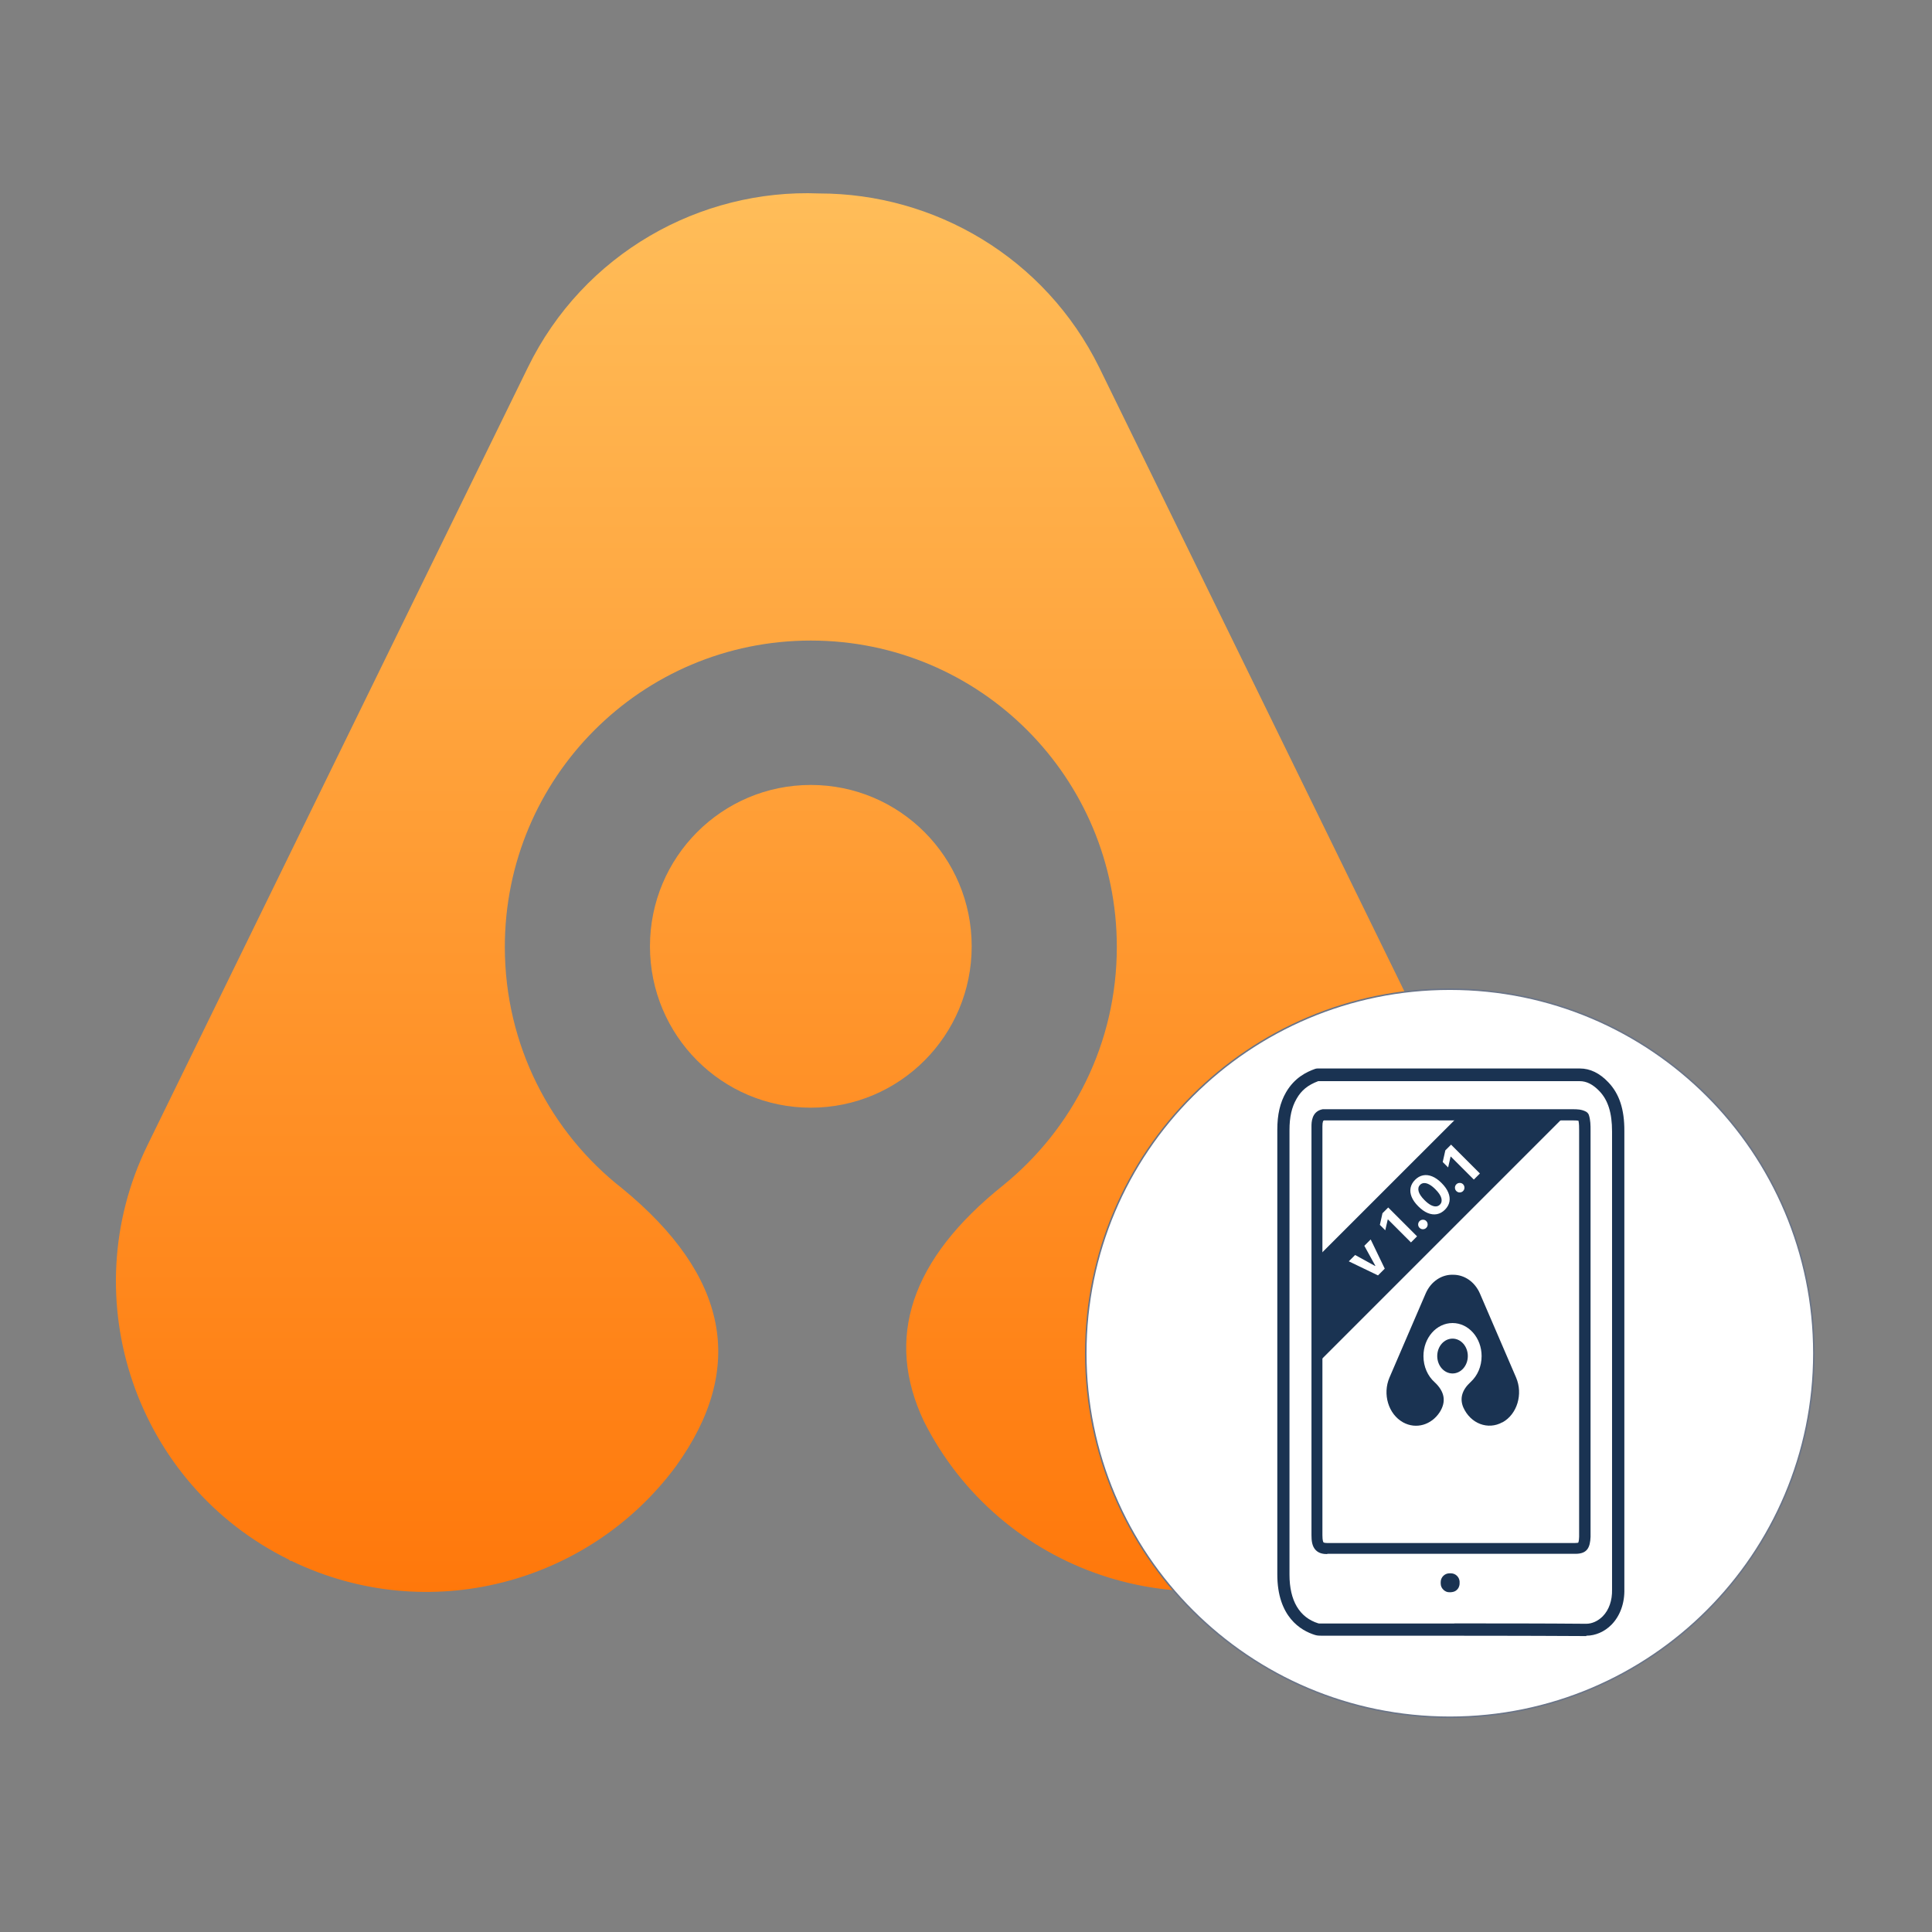 <svg width="510" height="510" viewBox="0 0 510 510" fill="none" xmlns="http://www.w3.org/2000/svg">
<rect x="0" y="0" width="510" height="510" fill="#808080" stroke="none"/>
<path fill-rule="evenodd" clip-rule="evenodd" d="M164.231 313.702C192.327 336.763 197.116 361.104 178.438 387.048C155.45 418.115 112.988 429.486 76.91 412.03H76.591C76.591 412.03 76.431 411.869 76.272 411.71C35.883 391.852 19.121 342.848 38.916 302.333L83.775 210.57L108.997 159.004L139.327 97.028C154.014 66.921 184.824 49.786 216.272 51.067C246.603 51.067 275.817 67.882 290.184 97.028L390.597 302.333C410.394 342.848 393.632 391.852 353.238 411.71C353.238 411.71 353.082 411.71 352.921 411.71H352.603C312.373 431.407 264.003 415.073 243.889 375.197C233.513 353.257 240.377 332.439 264.802 312.901C283.16 298.008 294.813 275.428 294.813 249.965C294.813 205.285 258.735 169.093 214.037 169.093C169.339 169.093 133.262 205.285 133.262 249.965C133.262 275.908 145.393 298.969 164.231 313.702ZM214.037 292.403C190.571 292.403 171.574 273.346 171.574 249.805C171.574 226.264 190.571 207.207 214.037 207.207C237.504 207.207 256.501 226.264 256.501 249.805C256.501 273.346 237.504 292.403 214.037 292.403Z" fill="url(#paint0_linear_2761_1223)"/>
<path d="M382.718 453.317C435.792 453.317 478.817 410.292 478.817 357.218C478.817 304.145 435.792 261.12 382.718 261.12C329.645 261.12 286.62 304.145 286.62 357.218C286.62 410.292 329.645 453.317 382.718 453.317Z" fill="white" stroke="#6A7487" stroke-width="0.4"/>
<path d="M418.752 431.882H418.686C401.663 431.784 384.378 431.784 367.65 431.784C361.45 431.784 355.284 431.784 349.085 431.784C342.886 431.784 348.921 431.784 348.855 431.784C348.363 431.784 347.74 431.784 347.117 431.587C343.41 430.439 337.178 426.831 337.178 415.614C337.178 393.047 337.178 370.514 337.178 347.947C337.178 325.381 337.178 314.819 337.178 298.222C337.178 294.221 337.9 291.072 339.474 288.35C341.738 284.446 344.952 282.938 347.182 282.15C347.379 282.085 347.609 282.052 347.806 282.052C347.806 282.052 347.838 282.052 347.871 282.052H363.418C381.294 282.052 399.17 282.052 417.046 282.052C419.736 282.052 422.262 283.266 424.558 285.693C427.444 288.71 428.822 292.81 428.789 298.583C428.789 329.448 428.789 360.346 428.789 391.21V418.697V418.959C428.789 419.123 428.789 419.287 428.789 419.451C428.887 423.19 427.674 426.536 425.41 428.865C423.574 430.734 421.146 431.784 418.752 431.784V431.882ZM383.886 428.537C395.464 428.537 407.141 428.537 418.719 428.635C420.261 428.635 421.835 427.914 423.082 426.667C424.722 424.994 425.607 422.502 425.542 419.615C425.542 419.418 425.542 419.222 425.542 419.025V418.795V391.309C425.542 360.444 425.542 329.546 425.542 298.682C425.542 293.794 424.492 290.416 422.196 288.022C420.49 286.25 418.818 285.398 417.014 285.398C399.138 285.398 381.262 285.398 363.386 285.398H347.97C345.28 286.414 343.542 287.792 342.262 290.055C340.983 292.253 340.393 294.877 340.393 298.288C340.393 314.852 340.393 331.416 340.393 348.013C340.393 364.61 340.393 393.113 340.393 415.679C340.393 422.534 343.017 426.995 348.035 428.537C348.199 428.57 348.494 428.57 348.79 428.57C349.642 428.57 350.462 428.57 351.282 428.57C356.727 428.57 362.172 428.57 367.65 428.57C372.996 428.57 378.441 428.57 383.886 428.57V428.537Z" fill="#1A3352"/>
<path d="M350.331 410.234C349.478 410.234 348.265 410.136 347.346 409.218C346.33 408.201 346.198 406.659 346.198 405.249C346.198 369.989 346.198 333.515 346.198 297.337C346.198 296.353 346.198 293.368 349.15 292.81C349.282 292.81 349.38 292.81 349.511 292.81H349.577H361.09C378.966 292.81 396.874 292.81 414.75 292.81C414.882 292.81 415.046 292.81 415.177 292.81C416.259 292.81 417.538 292.81 418.752 293.499C419.047 293.696 419.277 293.958 419.408 294.286C419.867 295.697 419.867 297.074 419.867 298.386V298.78C419.867 330.465 419.867 362.182 419.867 393.867V404.429C419.867 404.56 419.867 404.691 419.867 404.79C419.867 405.085 419.867 405.38 419.867 405.708C419.736 408.463 419.047 410.169 415.866 410.169H399.072C383.131 410.169 366.6 410.169 350.397 410.169L350.331 410.234ZM349.544 295.73C349.314 295.795 349.085 296.025 349.085 297.337C349.085 333.515 349.085 369.989 349.085 405.249C349.085 406.758 349.314 407.086 349.38 407.151C349.38 407.151 349.577 407.315 350.298 407.315C366.534 407.315 383.033 407.315 399.006 407.315H415.8C416.39 407.315 416.587 407.25 416.62 407.217C416.653 407.151 416.817 406.823 416.85 405.642C416.85 405.413 416.85 405.15 416.85 404.888C416.85 404.757 416.85 404.626 416.85 404.494V393.933C416.85 362.248 416.85 330.53 416.85 298.846V298.419C416.85 297.534 416.85 296.681 416.686 295.861C416.259 295.762 415.734 295.762 415.144 295.762C414.98 295.762 414.816 295.762 414.652 295.762C396.776 295.762 378.867 295.762 360.991 295.762H349.478L349.544 295.73Z" fill="#1A3352"/>
<path d="M382.606 420.304C382.574 420.304 382.508 420.304 382.475 420.304C381.983 420.304 381.524 420.074 381.163 419.779C380.638 419.353 380.31 418.73 380.31 418.008V417.614C380.31 416.368 381.36 415.318 382.606 415.318H383C384.181 415.318 385.198 416.237 385.296 417.45C385.296 417.516 385.296 417.549 385.296 417.614V418.008C385.296 418.369 385.197 418.73 385.066 419.025C384.804 419.55 384.378 419.943 383.853 420.14C383.59 420.238 383.295 420.271 383.033 420.304H382.672H382.606Z" fill="#1A3352"/>
<path d="M412.732 294.942L348.148 359.526L347.695 331.944L384.708 294.942L412.732 294.942Z" fill="#1A3352"/>
<path d="M361.826 327.182L365.54 334.888L363.755 336.673L356.048 332.959L357.721 331.286L362.993 334.186L363.053 334.126L360.149 328.858L361.826 327.182Z" fill="white"/>
<path d="M366.453 318.747L374.067 326.361L372.457 327.971L366.372 321.885L366.327 321.929L365.676 324.766L364.249 323.338L364.94 320.26L366.453 318.747Z" fill="white"/>
<path d="M376.505 324.116C376.26 324.362 375.962 324.486 375.613 324.488C375.263 324.486 374.966 324.362 374.721 324.116C374.478 323.873 374.356 323.578 374.356 323.231C374.359 322.882 374.483 322.585 374.728 322.339C374.966 322.101 375.261 321.98 375.613 321.975C375.965 321.97 376.262 322.089 376.505 322.332C376.669 322.495 376.777 322.687 376.829 322.908C376.881 323.124 376.881 323.339 376.829 323.555C376.774 323.768 376.666 323.955 376.505 324.116Z" fill="white"/>
<path d="M381.432 319.331C380.79 319.968 380.082 320.36 379.309 320.509C378.538 320.655 377.733 320.556 376.893 320.212C376.055 319.865 375.221 319.274 374.391 318.438C373.56 317.608 372.975 316.778 372.636 315.947C372.299 315.115 372.207 314.317 372.361 313.553C372.514 312.785 372.91 312.082 373.547 311.445C374.184 310.808 374.885 310.414 375.651 310.263C376.419 310.109 377.22 310.201 378.053 310.538C378.883 310.873 379.712 311.456 380.54 312.289C381.375 313.125 381.965 313.962 382.309 314.802C382.656 315.64 382.757 316.444 382.611 317.215C382.464 317.986 382.071 318.691 381.432 319.331ZM380.097 317.996C380.534 317.56 380.662 316.992 380.484 316.293C380.306 315.594 379.776 314.807 378.897 313.932C378.319 313.355 377.779 312.934 377.276 312.668C376.775 312.401 376.32 312.278 375.911 312.3C375.505 312.32 375.157 312.475 374.867 312.765C374.433 313.199 374.303 313.763 374.476 314.457C374.65 315.151 375.168 315.931 376.03 316.799C376.615 317.384 377.162 317.814 377.67 318.089C378.178 318.359 378.638 318.484 379.049 318.464C379.458 318.442 379.807 318.286 380.097 317.996Z" fill="white"/>
<path d="M386.218 314.404C385.972 314.649 385.675 314.773 385.325 314.775C384.976 314.773 384.679 314.649 384.433 314.404C384.19 314.161 384.069 313.866 384.069 313.519C384.071 313.169 384.195 312.872 384.441 312.627C384.679 312.389 384.973 312.267 385.325 312.262C385.677 312.257 385.975 312.376 386.218 312.619C386.381 312.783 386.489 312.975 386.541 313.195C386.593 313.411 386.593 313.627 386.541 313.842C386.487 314.055 386.379 314.243 386.218 314.404Z" fill="white"/>
<path d="M383.046 302.154L390.66 309.768L389.051 311.377L382.965 305.292L382.92 305.336L382.269 308.173L380.842 306.745L381.533 303.667L383.046 302.154Z" fill="white"/>
<path fill-rule="evenodd" clip-rule="evenodd" d="M378.699 364.861C381.368 367.35 381.824 369.978 380.049 372.779C377.864 376.133 373.829 377.36 370.401 375.476H370.37C370.37 375.476 370.355 375.458 370.34 375.441C366.502 373.297 364.909 368.007 366.79 363.633L371.053 353.727L373.45 348.16L376.332 341.469C377.728 338.219 380.655 336.369 383.644 336.507C386.526 336.507 389.302 338.323 390.668 341.469L400.21 363.633C402.091 368.007 400.498 373.297 396.66 375.441C396.66 375.441 396.645 375.441 396.629 375.441H396.599C392.776 377.568 388.18 375.804 386.268 371.499C385.282 369.131 385.935 366.883 388.256 364.774C390 363.166 391.108 360.729 391.108 357.98C391.108 353.156 387.679 349.249 383.432 349.249C379.184 349.249 375.756 353.156 375.756 357.98C375.756 360.78 376.909 363.27 378.699 364.861ZM383.432 362.561C381.202 362.561 379.396 360.504 379.396 357.962C379.396 355.421 381.202 353.364 383.432 353.364C385.662 353.364 387.467 355.421 387.467 357.962C387.467 360.504 385.662 362.561 383.432 362.561Z" fill="#1A3352"/>
<defs>
<linearGradient id="paint0_linear_2761_1223" x1="214.676" y1="50.907" x2="214.676" y2="420.197" gradientUnits="userSpaceOnUse">
<stop stop-color="#FFBD59"/>
<stop offset="1" stop-color="#FF780B"/>
</linearGradient>
</defs>
</svg>
